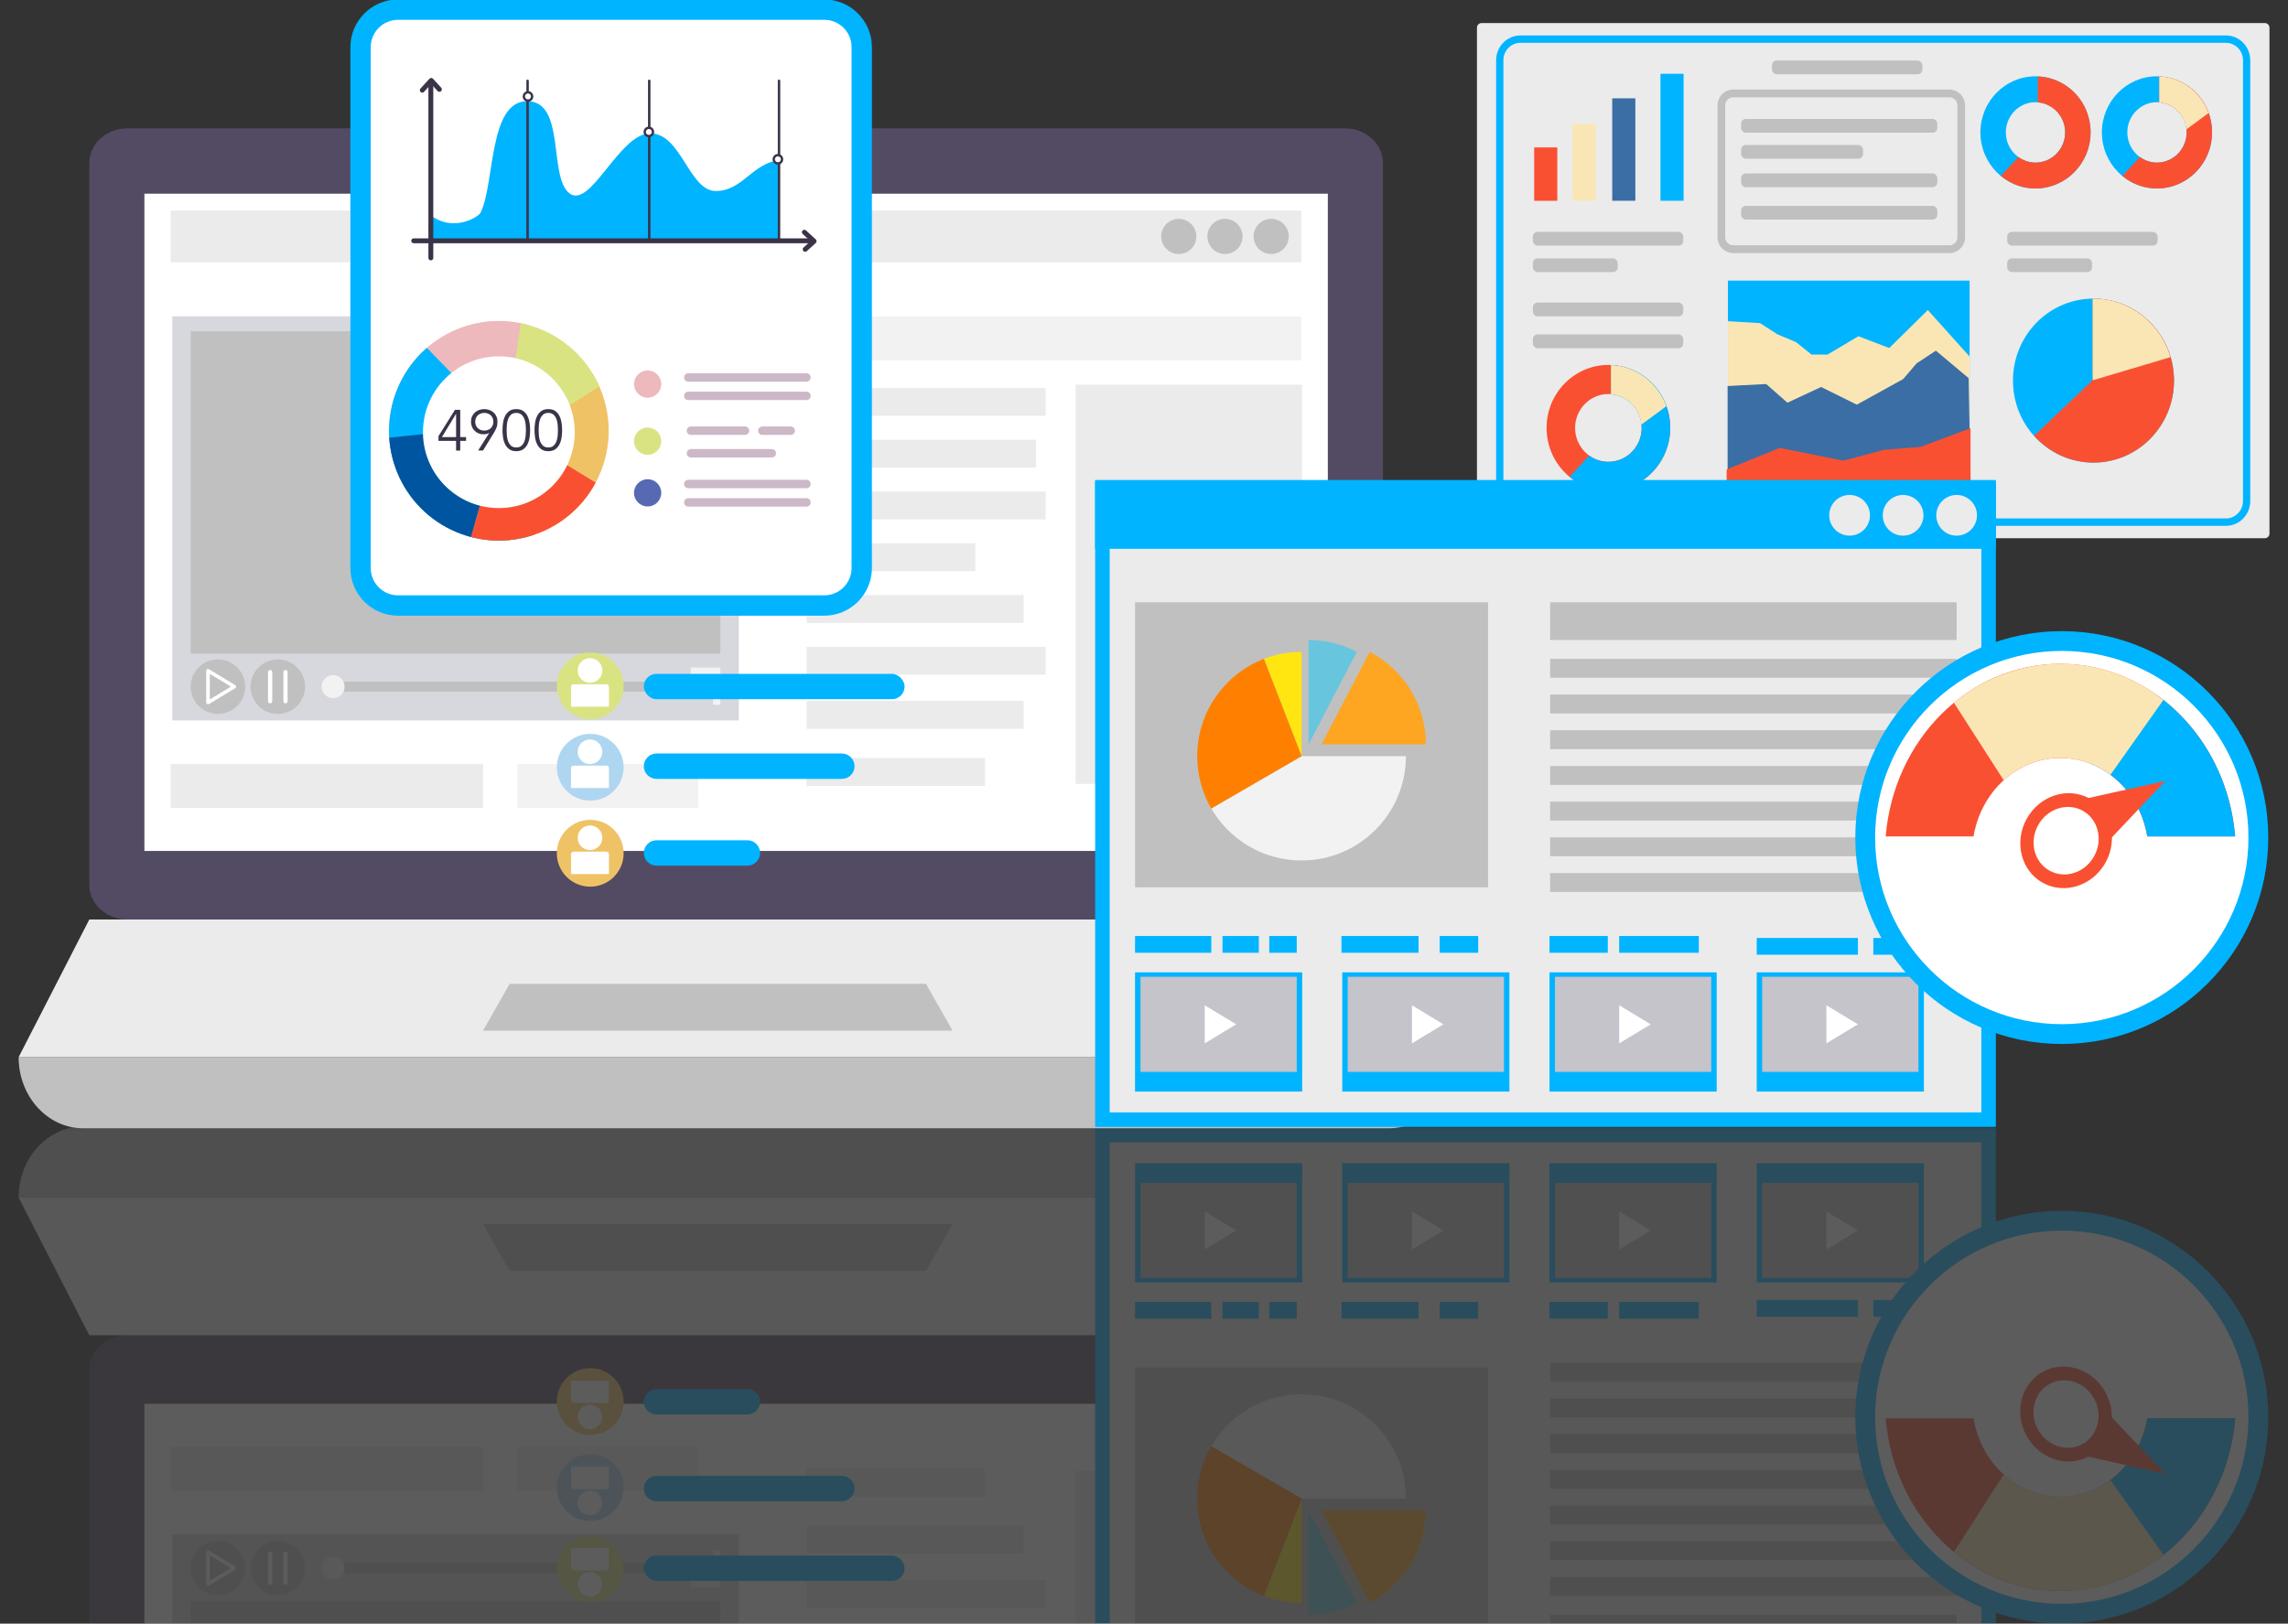 <?xml version="1.0" encoding="UTF-8"?><svg xmlns="http://www.w3.org/2000/svg" xmlns:xlink="http://www.w3.org/1999/xlink" viewBox="0 0 787.5 559"><rect x="0" y="0" width="787.5" height="559" fill="#333333" stroke="none"/><defs><style>.cls-1{fill:none;}.cls-2{clip-path:url(#clippath);}.cls-3{mask:url(#mask);}.cls-4{fill:#fa5032;}.cls-5{fill:#f2f2f2;}.cls-6{fill:#f8e6da;}.cls-7{fill:#0055a0;}.cls-8{fill:#00b4ff;}.cls-9{fill:#67c6dd;}.cls-10{fill:#ebebeb;}.cls-11{fill:#ffe610;}.cls-12{fill:#fff;}.cls-13{fill:#efc266;}.cls-14{fill:#edb9bc;}.cls-15{fill:#fae6b4;}.cls-16{fill:#fea621;}.cls-17{fill:#ff8000;}.cls-18{fill:#afd6f0;}.cls-19{fill:silver;}.cls-20{fill:#ccb8c6;}.cls-21{fill:#c4c4ca;}.cls-22{fill:#dae382;}.cls-23{fill:#d7d7de;}.cls-24{fill:#3b3348;}.cls-25{fill:#3a6ea5;}.cls-26{fill:#5769b3;}.cls-27{fill:#534b64;}.cls-28{fill:#6c8693;mix-blend-mode:multiply;opacity:.25;}.cls-29{fill:url(#_未命名漸層_45);}.cls-30{opacity:.2;}.cls-31{isolation:isolate;}</style><linearGradient id="_未命名漸層_45" x1="391.85" y1="388.97" x2="391.85" y2="738.55" gradientUnits="userSpaceOnUse"><stop offset="0" stop-color="#fff"/><stop offset=".06" stop-color="#dadada"/><stop offset=".16" stop-color="#a7a7a7"/><stop offset=".26" stop-color="#7a7a7a"/><stop offset=".37" stop-color="#545454"/><stop offset=".48" stop-color="#353535"/><stop offset=".59" stop-color="#1e1e1e"/><stop offset=".71" stop-color="#0d0d0d"/><stop offset=".84" stop-color="#030303"/><stop offset="1" stop-color="#000"/></linearGradient><mask id="mask" x="2.35" y="387.82" width="779" height="388.65" maskUnits="userSpaceOnUse"><rect class="cls-29" x="2.35" y="387.98" width="779" height="384"/></mask><clipPath id="clippath"><circle class="cls-6" cx="171.7" cy="148.31" r="37.79" transform="translate(-31.03 250.19) rotate(-67.5)"/></clipPath></defs><g class="cls-31"><g id="_圖層_1"><g class="cls-3"><g class="cls-30"><path class="cls-27" d="m475.98,471.64c0-6.59-5.87-11.93-13.13-11.93H43.87c-7.25,0-13.13,5.34-13.13,11.93v248.53c0,6.59,5.88,11.93,13.13,11.93h418.98c7.26,0,13.13-5.34,13.13-11.93v-248.53Z"/><rect class="cls-12" x="49.7" y="483.32" width="407.32" height="226.28"/><path class="cls-19" d="m500.35,412.31c0-13.52-10.03-24.49-22.35-24.49H28.68c-12.32,0-22.27,10.97-22.27,24.49h493.94Z"/><polygon class="cls-10" points="500.35 412.31 6.41 412.31 30.74 459.71 475.98 459.71 500.35 412.31"/><path class="cls-19" d="m327.86,421.46h-161.6c3.67,6.44,5.48,9.67,9.16,16.11h143.3c3.66-6.44,5.48-9.67,9.14-16.11Z"/><rect class="cls-23" x="59.29" y="528.25" width="195.01" height="139.12"/><rect class="cls-19" x="65.63" y="551.24" width="182.31" height="110.97"/><path class="cls-19" d="m84.39,539.88c0-5.18-4.2-9.38-9.38-9.38s-9.38,4.2-9.38,9.38,4.2,9.38,9.38,9.38,9.38-4.2,9.38-9.38Z"/><path class="cls-19" d="m105,539.88c0-5.18-4.2-9.38-9.38-9.38s-9.38,4.2-9.38,9.38,4.2,9.38,9.38,9.38,9.38-4.2,9.38-9.38Z"/><path class="cls-12" d="m71.91,533.88l9.07,5.48c.18.11.3.31.3.52s-.11.41-.3.52l-9.07,5.48c-.18.11-.42.12-.62,0-.19-.11-.31-.31-.31-.53v-10.95c0-.22.12-.42.31-.53.09-.05.2-.08.3-.08.11,0,.22.03.31.09Zm7.57,6l-7.28-4.4v8.79l7.28-4.39Z"/><path class="cls-12" d="m92.98,534.13c-.4,0-.73.33-.73.73v10.04c0,.4.33.73.73.73s.73-.33.73-.73v-10.04c0-.4-.33-.73-.73-.73Z"/><path class="cls-12" d="m98.26,534.13c-.4,0-.73.33-.73.73v10.04c0,.4.33.73.73.73s.73-.33.73-.73v-10.04c0-.4-.33-.73-.73-.73Z"/><rect class="cls-19" x="114.65" y="538.16" width="117.18" height="3.43"/><path class="cls-5" d="m118.61,539.88c0-2.19-1.77-3.96-3.96-3.96s-3.96,1.77-3.96,3.96,1.77,3.96,3.96,3.96,3.96-1.77,3.96-3.96Z"/><rect class="cls-5" x="237.74" y="543.91" width="10.21" height="2.58"/><rect class="cls-5" x="240.32" y="540.47" width="7.62" height="2.58"/><rect class="cls-5" x="242.84" y="537.04" width="5.1" height="2.57"/><rect class="cls-5" x="245.4" y="533.6" width="2.55" height="2.58"/><rect class="cls-10" x="58.71" y="498.1" width="107.55" height="15.17"/><rect class="cls-5" x="178.06" y="498.1" width="62.26" height="15.17"/><rect class="cls-10" x="277.61" y="525.38" width="74.7" height="9.6"/><rect class="cls-10" x="277.61" y="505.69" width="61.42" height="9.6"/><rect class="cls-10" x="277.61" y="543.99" width="82.29" height="9.6"/><rect class="cls-10" x="370.23" y="506.41" width="77.91" height="137.42"/><circle class="cls-22" cx="203.15" cy="540.13" r="11.5"/><path class="cls-12" d="m196.54,532.98h13.05v6.83c0,.49-.39.88-.88.88h-11.29c-.49,0-.88-.39-.88-.88v-6.83h0Z"/><circle class="cls-12" cx="203.07" cy="545.46" r="4.24"/><circle class="cls-18" cx="203.15" cy="512.14" r="11.5"/><path class="cls-12" d="m196.54,504.98h13.05v6.83c0,.49-.39.88-.88.88h-11.29c-.49,0-.88-.39-.88-.88v-6.83h0Z"/><circle class="cls-12" cx="203.07" cy="517.46" r="4.24" transform="translate(-347.21 596.21) rotate(-76.72)"/><circle class="cls-13" cx="203.15" cy="482.52" r="11.5"/><path class="cls-12" d="m196.54,475.36h13.05v6.83c0,.49-.39.88-.88.88h-11.29c-.49,0-.88-.39-.88-.88v-6.83h0Z"/><circle class="cls-12" cx="203.07" cy="487.85" r="4.24"/><rect class="cls-8" x="221.59" y="535.56" width="89.76" height="8.73" rx="4.37" ry="4.37"/><path class="cls-8" d="m289.76,508.13h-63.8c-2.4,0-4.37,1.96-4.37,4.37h0c0,2.4,1.96,4.37,4.37,4.37h63.8c2.4,0,4.37-1.96,4.37-4.37h0c0-2.4-1.96-4.37-4.37-4.37Z"/><path class="cls-8" d="m257.25,478.26h-31.29c-2.4,0-4.37,1.96-4.37,4.37h0c0,2.4,1.96,4.37,4.37,4.37h31.29c2.4,0,4.37-1.96,4.37-4.37h0c0-2.4-1.96-4.37-4.37-4.37Z"/><rect class="cls-10" x="379.44" y="390.81" width="305.01" height="217.11"/><path class="cls-8" d="m681.95,393.31v212.11h-300.01v-212.11h300.01m5-5h-310.01v222.11h310.01v-222.11h0Z"/><rect class="cls-19" x="390.67" y="470.79" width="121.49" height="98.13"/><path class="cls-5" d="m483.9,515.95c0-19.84-16.08-35.91-35.91-35.91-13.28,0-24.87,7.2-31.08,17.9l31.08,18.01h35.91Z"/><path class="cls-16" d="m490.76,520.01h-35.91l16.59,31.85c11.49-5.98,19.32-17.99,19.32-31.85Z"/><path class="cls-9" d="m466.99,551.86l-16.59-31.85v35.92c5.99,0,11.63-1.46,16.59-4.07Z"/><path class="cls-11" d="m447.99,551.86v-35.91l-12.97,33.5c4.03,1.56,8.39,2.41,12.97,2.41Z"/><path class="cls-17" d="m447.99,515.95l-31.08-18.01c-3.08,5.3-4.84,11.44-4.84,18.01,0,15.27,9.52,28.3,22.95,33.5l12.97-33.5Z"/><rect class="cls-19" x="533.53" y="555.93" width="139.92" height="12.99"/><rect class="cls-19" x="533.53" y="542.95" width="139.92" height="6.5"/><rect class="cls-19" x="533.53" y="530.66" width="139.92" height="6.5"/><rect class="cls-19" x="533.53" y="518.36" width="139.92" height="6.5"/><rect class="cls-19" x="533.53" y="506.07" width="139.92" height="6.5"/><rect class="cls-19" x="533.53" y="493.79" width="139.92" height="6.5"/><rect class="cls-19" x="533.53" y="481.5" width="139.92" height="6.49"/><rect class="cls-19" x="533.53" y="469.2" width="139.92" height="6.49"/><rect class="cls-8" x="390.67" y="400.47" width="57.53" height="41.05"/><rect class="cls-8" x="461.99" y="400.47" width="57.53" height="41.05"/><rect class="cls-8" x="533.32" y="400.47" width="57.54" height="41.05"/><rect class="cls-8" x="604.64" y="400.47" width="57.54" height="41.05"/><rect class="cls-8" x="390.67" y="448.25" width="26.24" height="5.77"/><rect class="cls-8" x="436.87" y="448.25" width="9.45" height="5.77"/><rect class="cls-8" x="420.77" y="448.25" width="12.5" height="5.77"/><rect class="cls-8" x="604.64" y="447.59" width="34.83" height="5.77"/><rect class="cls-8" x="644.77" y="447.59" width="10.04" height="5.77"/><rect class="cls-8" x="461.72" y="448.25" width="26.52" height="5.77"/><rect class="cls-8" x="533.32" y="448.25" width="20.06" height="5.77"/><rect class="cls-8" x="557.3" y="448.25" width="27.41" height="5.77"/><rect class="cls-8" x="495.52" y="448.25" width="13.26" height="5.77"/><rect class="cls-21" x="392.54" y="407.25" width="53.78" height="32.75"/><polygon class="cls-12" points="414.64 430.19 414.64 417.07 425.49 423.62 414.64 430.19"/><rect class="cls-21" x="463.86" y="407.25" width="53.79" height="32.75"/><polygon class="cls-12" points="485.97 430.19 485.97 417.07 496.82 423.62 485.97 430.19"/><rect class="cls-21" x="535.2" y="407.25" width="53.78" height="32.75"/><polygon class="cls-12" points="557.3 430.19 557.3 417.07 568.15 423.62 557.3 430.19"/><rect class="cls-21" x="606.51" y="407.25" width="53.8" height="32.75"/><polygon class="cls-12" points="628.62 430.19 628.62 417.07 639.47 423.62 628.62 430.19"/><circle class="cls-12" cx="709.64" cy="487.92" r="67.66"/><path class="cls-8" d="m780.71,487.93c0,39.19-31.88,71.07-71.07,71.07s-71.07-31.88-71.07-71.07,31.88-71.07,71.07-71.07,71.07,31.88,71.07,71.07Zm-6.82,0c0-35.43-28.82-64.25-64.25-64.25s-64.25,28.82-64.25,64.25,28.82,64.25,64.25,64.25,64.25-28.82,64.25-64.25Z"/><path class="cls-4" d="m679.27,488.31c2.54,15.36,14.95,27.02,29.9,27.02s27.36-11.66,29.9-27.02h30.24c-2.72,33.31-28.6,59.44-60.14,59.44s-57.42-26.13-60.14-59.44h30.24Z"/><path class="cls-8" d="m742.23,537.09c-6.67-6.37-16.14-15.67-23.05-23.59,10.22-3.85,17.95-13.43,19.89-25.19h30.24c-1.67,20.42-12.04,38.12-27.08,48.78Z"/><path class="cls-15" d="m672.51,534.35l17.14-26.7c5.28,4.79,12.08,7.68,19.52,7.68,6.4,0,12.33-2.14,17.23-5.79l18.22,25.77c-9.96,7.82-22.2,12.44-35.45,12.44s-26.49-4.99-36.66-13.4Z"/><ellipse class="cls-4" cx="711.09" cy="486.9" rx="15.52" ry="16.59" transform="translate(-146.41 400.79) rotate(-28.67)"/><ellipse class="cls-12" cx="711.09" cy="486.9" rx="11.02" ry="11.79" transform="translate(-146.41 400.79) rotate(-28.67)"/><polygon class="cls-4" points="725.87 486.93 745.27 507.42 718.17 501.4 725.87 486.93"/></g></g><path class="cls-27" d="m475.98,304.64c0,6.59-5.87,11.93-13.13,11.93H43.87c-7.25,0-13.13-5.34-13.13-11.93V56.11c0-6.59,5.88-11.93,13.13-11.93h418.98c7.26,0,13.13,5.34,13.13,11.93v248.53Z"/><rect class="cls-12" x="49.7" y="66.69" width="407.32" height="226.28"/><path class="cls-19" d="m500.35,363.97c0,13.52-10.03,24.49-22.35,24.49H28.68c-12.32,0-22.27-10.97-22.27-24.49h493.94Z"/><polygon class="cls-10" points="500.35 363.97 6.41 363.97 30.74 316.57 475.98 316.57 500.35 363.97"/><path class="cls-19" d="m327.86,354.83h-161.6c3.67-6.44,5.48-9.67,9.16-16.11h143.3c3.66,6.44,5.48,9.67,9.14,16.11Z"/><rect class="cls-23" x="59.29" y="108.91" width="195.01" height="139.12"/><rect class="cls-19" x="65.63" y="114.07" width="182.31" height="110.97"/><path class="cls-19" d="m84.39,236.41c0,5.18-4.2,9.38-9.38,9.38s-9.38-4.2-9.38-9.38,4.2-9.38,9.38-9.38,9.38,4.2,9.38,9.38Z"/><path class="cls-19" d="m105,236.41c0,5.18-4.2,9.38-9.38,9.38s-9.38-4.2-9.38-9.38,4.2-9.38,9.38-9.38,9.38,4.2,9.38,9.38Z"/><path class="cls-12" d="m71.59,242.49c-.1,0-.21-.03-.3-.08-.19-.11-.31-.31-.31-.53v-10.95c0-.22.12-.42.31-.53.19-.11.43-.1.62,0l9.07,5.48c.18.11.3.31.3.52s-.11.41-.3.52l-9.07,5.48c-.1.06-.21.09-.31.09Zm.61-10.48v8.79l7.28-4.4-7.28-4.39Z"/><path class="cls-23" d="m174.95,169.56c0,10.03-8.13,18.16-18.16,18.16s-18.16-8.13-18.16-18.16,8.13-18.16,18.16-18.16,18.16,8.13,18.16,18.16Z"/><polygon class="cls-12" points="150.17 158.95 150.17 180.16 167.73 169.56 150.17 158.95"/><path class="cls-28" d="m173.88,175.71c-2.41,6.79-8.69,11.67-16.17,12.05l-7.54-7.55,17.56-10.65,6.15,6.15Z"/><path class="cls-12" d="m92.98,242.16c-.4,0-.73-.33-.73-.73v-10.04c0-.4.33-.73.73-.73s.73.33.73.73v10.04c0,.4-.33.73-.73.73Z"/><path class="cls-12" d="m98.26,242.16c-.4,0-.73-.33-.73-.73v-10.04c0-.4.33-.73.73-.73s.73.33.73.73v10.04c0,.4-.33.73-.73.73Z"/><rect class="cls-19" x="114.65" y="234.69" width="117.18" height="3.43"/><path class="cls-5" d="m118.61,236.4c0,2.19-1.77,3.96-3.96,3.96s-3.96-1.77-3.96-3.96,1.77-3.96,3.96-3.96,3.96,1.77,3.96,3.96Z"/><rect class="cls-5" x="237.74" y="229.8" width="10.21" height="2.58"/><rect class="cls-5" x="240.32" y="233.24" width="7.62" height="2.58"/><rect class="cls-5" x="242.84" y="236.67" width="5.1" height="2.57"/><rect class="cls-5" x="245.4" y="240.11" width="2.55" height="2.58"/><rect class="cls-10" x="58.71" y="72.5" width="389.17" height="17.79"/><path class="cls-19" d="m411.77,81.4c0,3.34-2.71,6.05-6.05,6.05s-6.05-2.71-6.05-6.05,2.71-6.05,6.05-6.05,6.05,2.71,6.05,6.05Z"/><path class="cls-19" d="m427.67,81.4c0,3.34-2.71,6.05-6.05,6.05s-6.05-2.71-6.05-6.05,2.7-6.05,6.05-6.05,6.05,2.71,6.05,6.05Z"/><path class="cls-19" d="m443.57,81.4c0,3.34-2.71,6.05-6.05,6.05s-6.05-2.71-6.05-6.05,2.7-6.05,6.05-6.05,6.05,2.71,6.05,6.05Z"/><rect class="cls-5" x="277.61" y="108.91" width="170.27" height="15.18"/><rect class="cls-10" x="58.71" y="263.01" width="107.55" height="15.17"/><rect class="cls-5" x="178.06" y="263.01" width="62.26" height="15.17"/><rect class="cls-10" x="277.61" y="133.57" width="82.29" height="9.6"/><rect class="cls-10" x="277.61" y="151.4" width="78.97" height="9.6"/><rect class="cls-10" x="277.61" y="169.22" width="82.29" height="9.6"/><rect class="cls-10" x="277.61" y="187.04" width="58.09" height="9.6"/><rect class="cls-10" x="277.61" y="204.86" width="74.7" height="9.6"/><rect class="cls-10" x="277.61" y="241.31" width="74.7" height="9.6"/><rect class="cls-10" x="277.61" y="261" width="61.42" height="9.6"/><rect class="cls-10" x="277.61" y="222.69" width="82.29" height="9.6"/><rect class="cls-10" x="370.23" y="132.45" width="77.91" height="137.42"/><rect class="cls-12" x="124.1" y="3.32" width="172.5" height="205.16" rx="12.91" ry="12.91"/><path class="cls-8" d="m283.69,6.82c5.2,0,9.41,4.21,9.41,9.41v179.33c0,5.2-4.21,9.41-9.41,9.41h-146.68c-5.2,0-9.41-4.21-9.41-9.41V16.23c0-5.2,4.21-9.41,9.41-9.41h146.68m0-7h-146.68c-9.05,0-16.41,7.36-16.41,16.41v179.33c0,9.05,7.36,16.41,16.41,16.41h146.68c9.05,0,16.41-7.36,16.41-16.41V16.23c0-9.05-7.36-16.41-16.41-16.41h0Z"/><path class="cls-8" d="m147.85,82.55s-1.17-9.31,1.72-7.54c7.16,4.39,15.03-.18,15.84-1.81,4.95-9.9,2.67-38.36,16.03-38.36s7.25,25.96,14.51,31.68c7.25,5.73,17.18-20.61,27.87-20.61s13.36,19.85,22.52,19.85,12.21-9.16,21.76-10.69v27.55l-120.24-.07Z"/><path class="cls-24" d="m145.34,31.9c-.2,0-.41-.07-.57-.22-.34-.31-.37-.85-.05-1.19l3.09-3.37c.16-.17.39-.27.62-.27h0c.24,0,.46.1.62.27l2.81,3.09c.31.35.29.88-.06,1.19-.35.31-.88.29-1.19-.06l-2.19-2.41-2.46,2.69c-.17.18-.4.27-.62.27Z"/><path class="cls-24" d="m276,79.95c0-.2.07-.41.22-.57.31-.34.85-.37,1.19-.05l3.37,3.09c.17.16.27.39.27.62h0c0,.24-.1.46-.27.62l-3.09,2.81c-.35.31-.88.29-1.19-.06-.31-.35-.29-.88.06-1.19l2.41-2.19-2.69-2.46c-.18-.17-.27-.4-.27-.62Z"/><path class="cls-24" d="m181.59,82.62c-.23,0-.42-.19-.42-.42V27.82c0-.23.19-.42.42-.42s.42.19.42.42v54.37c0,.23-.19.42-.42.42Z"/><path class="cls-24" d="m223.46,82.62c-.23,0-.42-.19-.42-.42V27.82c0-.23.19-.42.42-.42s.42.19.42.42v54.37c0,.23-.19.42-.42.42Z"/><path class="cls-24" d="m268.13,82.62c-.23,0-.42-.19-.42-.42V27.82c0-.23.19-.42.42-.42s.42.19.42.42v54.37c0,.23-.19.42-.42.42Z"/><path class="cls-24" d="m148.29,89.64c-.47,0-.84-.38-.84-.84V29.79c0-.46.38-.84.84-.84s.84.38.84.84v59.01c0,.46-.38.84-.84.84Z"/><path class="cls-24" d="m278.95,83.74h-136.56c-.47,0-.84-.38-.84-.84s.38-.84.84-.84h136.56c.47,0,.84.38.84.84s-.38.84-.84.84Z"/><path class="cls-12" d="m183.16,33.21c0-.79-.64-1.43-1.43-1.43s-1.43.64-1.43,1.43.64,1.43,1.43,1.43,1.43-.64,1.43-1.43Z"/><path class="cls-24" d="m181.73,35.04c-1.01,0-1.83-.82-1.83-1.83s.82-1.83,1.83-1.83,1.83.82,1.83,1.83-.82,1.83-1.83,1.83Zm0-2.87c-.57,0-1.03.46-1.03,1.03s.46,1.03,1.03,1.03,1.03-.46,1.03-1.03-.46-1.03-1.03-1.03Z"/><circle class="cls-12" cx="223.34" cy="45.42" r="1.43"/><path class="cls-24" d="m223.33,47.25c-1.01,0-1.83-.82-1.83-1.83s.82-1.83,1.83-1.83,1.83.82,1.83,1.83-.82,1.83-1.83,1.83Zm0-2.86c-.57,0-1.03.46-1.03,1.03s.46,1.03,1.03,1.03,1.03-.46,1.03-1.03-.46-1.03-1.03-1.03Z"/><circle class="cls-12" cx="267.74" cy="54.84" r="1.43"/><path class="cls-24" d="m267.74,56.67c-1.01,0-1.83-.82-1.83-1.83s.82-1.83,1.83-1.83,1.83.82,1.83,1.83-.82,1.83-1.83,1.83Zm0-2.86c-.57,0-1.03.46-1.03,1.03s.46,1.03,1.03,1.03,1.03-.46,1.03-1.03-.46-1.03-1.03-1.03Z"/><circle class="cls-6" cx="171.7" cy="148.31" r="37.79" transform="translate(-31.03 250.19) rotate(-67.5)"/><g class="cls-2"><circle class="cls-13" cx="171.82" cy="148.55" r="37.79" transform="translate(-13.8 17.65) rotate(-5.65)"/><circle class="cls-1" cx="171.82" cy="148.31" r="37.79" transform="translate(-52.31 112.48) rotate(-31.72)"/><path class="cls-14" d="m172.93,146.55l10.08-37.19s-52.07-5.04-50.87,39.11c1.2,44.15,44.87,40.31,49.19,40.07,4.32-.24,25.38-11.16,28.55-17.52.72-1.44-36.95-24.47-36.95-24.47Z"/><path class="cls-8" d="m172.93,146.55l-31.91-32.87s-24.47,36.71-13.92,59.5c10.56,22.79,44.87,24.95,58.55,20.63l-12.72-47.27Z"/><path class="cls-7" d="m172.93,146.55l-56.39,6s8.88,44.63,41.51,46.79l14.88-52.79Z"/><path class="cls-4" d="m172.93,146.55l-14.88,52.79s24.23,4.08,39.11-6c14.88-10.08,14.64-23.03,14.64-23.03l-38.87-23.75Z"/><polygon class="cls-22" points="180.64 101.71 175.74 135.12 191.11 146.25 191.78 142.25 210.04 130.67 200.46 108.4 180.64 101.71"/><circle class="cls-12" cx="171.7" cy="148.81" r="26.12" transform="translate(18.18 316.31) rotate(-88.41)"/></g><path class="cls-20" d="m277.58,131.41h-40.68c-.8,0-1.45-.65-1.45-1.45s.65-1.45,1.45-1.45h40.68c.8,0,1.45.65,1.45,1.45s-.65,1.45-1.45,1.45Z"/><path class="cls-20" d="m277.58,137.74h-40.68c-.8,0-1.45-.65-1.45-1.45s.65-1.45,1.45-1.45h40.68c.8,0,1.45.65,1.45,1.45s-.65,1.45-1.45,1.45Z"/><path class="cls-20" d="m277.58,168.09h-40.68c-.8,0-1.45-.65-1.45-1.45s.65-1.45,1.45-1.45h40.68c.8,0,1.45.65,1.45,1.45s-.65,1.45-1.45,1.45Z"/><path class="cls-20" d="m277.58,174.42h-40.68c-.8,0-1.45-.65-1.45-1.45s.65-1.45,1.45-1.45h40.68c.8,0,1.45.65,1.45,1.45s-.65,1.45-1.45,1.45Z"/><path class="cls-20" d="m256.42,149.74h-18.62c-.8,0-1.45-.65-1.45-1.45s.65-1.45,1.45-1.45h18.62c.8,0,1.45.65,1.45,1.45s-.65,1.45-1.45,1.45Z"/><path class="cls-20" d="m265.65,157.51h-27.84c-.8,0-1.45-.65-1.45-1.45s.65-1.45,1.45-1.45h27.84c.8,0,1.45.65,1.45,1.45s-.65,1.45-1.45,1.45Z"/><path class="cls-20" d="m272.15,149.74h-9.76c-.8,0-1.45-.65-1.45-1.45s.65-1.45,1.45-1.45h9.76c.8,0,1.45.65,1.45,1.45s-.65,1.45-1.45,1.45Z"/><circle class="cls-14" cx="222.91" cy="132.24" r="4.69"/><circle class="cls-22" cx="222.91" cy="151.89" r="4.69"/><circle class="cls-26" cx="222.91" cy="169.68" r="4.69"/><path class="cls-24" d="m158.4,150.48h2.02v1.31h-2.02v3.33h-1.42v-3.33h-6.06v-1.63l5.67-9.07h1.82v9.39Zm-1.42-7.97h-.04l-4.84,7.97h4.88v-7.97Z"/><path class="cls-24" d="m168.38,149.1l-.04-.04c-.23.16-.53.28-.91.35-.37.08-.72.12-1.04.12-.61,0-1.17-.11-1.69-.33-.52-.22-.97-.52-1.36-.9-.38-.38-.68-.84-.9-1.37-.22-.52-.33-1.11-.33-1.74s.11-1.24.34-1.76.54-.98.95-1.37c.41-.38.89-.68,1.45-.89s1.16-.32,1.82-.32,1.26.11,1.82.32,1.04.51,1.45.89.73.84.95,1.37c.23.53.34,1.12.34,1.76,0,.78-.11,1.46-.34,2.04-.23.58-.52,1.16-.86,1.72l-3.78,6.16h-1.69l3.82-6.03Zm1.43-3.9c0-.45-.08-.86-.23-1.23-.15-.37-.37-.69-.64-.95-.28-.27-.61-.47-.99-.63-.38-.15-.8-.23-1.26-.23s-.89.08-1.27.23c-.39.15-.72.36-.99.63-.28.26-.49.58-.64.95-.15.37-.23.78-.23,1.23s.08.86.23,1.23c.15.37.37.69.64.96.28.27.61.48.99.63.38.15.8.22,1.27.22s.88-.07,1.26-.22c.39-.14.72-.35.99-.63.28-.27.49-.59.64-.96.15-.37.23-.78.23-1.23Z"/><path class="cls-24" d="m177.7,140.85c1,0,1.82.23,2.44.69.62.46,1.1,1.05,1.45,1.76.34.71.57,1.49.69,2.34.12.85.18,1.67.18,2.45s-.06,1.59-.18,2.45c-.11.85-.35,1.64-.69,2.35-.34.71-.83,1.3-1.45,1.76-.62.46-1.43.69-2.44.69s-1.82-.23-2.44-.69c-.62-.46-1.1-1.05-1.44-1.76-.34-.71-.58-1.49-.69-2.35-.12-.85-.18-1.67-.18-2.45s.06-1.59.18-2.45c.11-.85.35-1.63.69-2.34.34-.72.82-1.31,1.44-1.76.62-.46,1.43-.69,2.44-.69Zm0,1.31c-.77,0-1.37.21-1.82.62s-.78.92-1,1.53c-.23.61-.36,1.25-.42,1.94-.06.68-.09,1.31-.09,1.86s.03,1.18.09,1.86c.06.69.2,1.33.42,1.94.23.61.56,1.11,1,1.53.44.41,1.05.61,1.82.61s1.37-.2,1.81-.61c.44-.41.78-.92,1-1.53.23-.61.36-1.25.42-1.94.06-.68.09-1.31.09-1.86s-.03-1.18-.09-1.86c-.06-.69-.2-1.34-.42-1.94-.23-.61-.56-1.12-1-1.53-.44-.41-1.05-.62-1.81-.62Z"/><path class="cls-24" d="m188.72,140.85c1,0,1.82.23,2.44.69.62.46,1.1,1.05,1.45,1.76.34.71.57,1.49.69,2.34.12.85.18,1.67.18,2.45s-.06,1.59-.18,2.45c-.11.85-.35,1.64-.69,2.35-.34.71-.83,1.3-1.45,1.76-.62.46-1.43.69-2.44.69s-1.82-.23-2.44-.69c-.62-.46-1.1-1.05-1.44-1.76-.34-.71-.58-1.49-.69-2.35-.12-.85-.18-1.67-.18-2.45s.06-1.59.18-2.45c.11-.85.35-1.63.69-2.34.34-.72.82-1.31,1.44-1.76.62-.46,1.43-.69,2.44-.69Zm0,1.31c-.77,0-1.37.21-1.82.62-.44.41-.78.92-1,1.53-.23.61-.36,1.25-.42,1.94-.06.68-.09,1.31-.09,1.86s.03,1.18.09,1.86c.06.69.2,1.33.42,1.94.23.61.56,1.11,1,1.53.44.41,1.05.61,1.82.61s1.37-.2,1.81-.61c.44-.41.78-.92,1-1.53.23-.61.36-1.25.42-1.94.06-.68.09-1.31.09-1.86s-.03-1.18-.09-1.86c-.06-.69-.2-1.34-.42-1.94-.23-.61-.56-1.12-1-1.53s-1.05-.62-1.81-.62Z"/><circle class="cls-22" cx="203.15" cy="236.15" r="11.5"/><path class="cls-12" d="m197.42,235.6h11.29c.49,0,.88.39.88.88v6.83h-13.05v-6.83c0-.49.39-.88.88-.88Z"/><circle class="cls-12" cx="203.07" cy="230.83" r="4.24"/><circle class="cls-18" cx="203.15" cy="264.15" r="11.5"/><path class="cls-12" d="m197.42,263.59h11.29c.49,0,.88.39.88.88v6.83h-13.05v-6.83c0-.49.39-.88.88-.88Z"/><circle class="cls-12" cx="203.07" cy="258.82" r="4.24" transform="translate(-54.03 53.58) rotate(-13.28)"/><circle class="cls-13" cx="203.15" cy="293.77" r="11.5"/><path class="cls-12" d="m197.42,293.21h11.29c.49,0,.88.39.88.88v6.83h-13.05v-6.83c0-.49.39-.88.88-.88Z"/><circle class="cls-12" cx="203.07" cy="288.44" r="4.24"/><rect class="cls-8" x="221.59" y="232" width="89.76" height="8.73" rx="4.37" ry="4.37"/><path class="cls-8" d="m289.76,268.16h-63.8c-2.4,0-4.37-1.96-4.37-4.37h0c0-2.4,1.96-4.37,4.37-4.37h63.8c2.4,0,4.37,1.96,4.37,4.37h0c0,2.4-1.96,4.37-4.37,4.37Z"/><path class="cls-8" d="m257.25,298.03h-31.29c-2.4,0-4.37-1.96-4.37-4.37h0c0-2.4,1.96-4.37,4.37-4.37h31.29c2.4,0,4.37,1.96,4.37,4.37h0c0,2.4-1.96,4.37-4.37,4.37Z"/><path class="cls-10" d="m509.95,7.93h269.57c.88,0,1.6.72,1.6,1.6v174.18c0,.88-.72,1.6-1.6,1.6h-269.57c-.88,0-1.6-.72-1.6-1.6V9.53c0-.88.72-1.6,1.6-1.6Z"/><path class="cls-8" d="m766.13,181.04h-242.8c-4.62,0-8.38-3.83-8.38-8.53V20.73c0-4.71,3.76-8.53,8.38-8.53h242.8c4.62,0,8.38,3.83,8.38,8.53v151.78c0,4.7-3.76,8.53-8.38,8.53ZM523.33,14.73c-3.24,0-5.88,2.69-5.88,5.99v151.78c0,3.3,2.64,5.99,5.88,5.99h242.8c3.24,0,5.88-2.69,5.88-5.99V20.73c0-3.3-2.64-5.99-5.88-5.99h-242.8Z"/><rect class="cls-8" x="571.51" y="25.4" width="7.96" height="43.72"/><rect class="cls-25" x="554.91" y="33.85" width="7.96" height="35.27"/><rect class="cls-15" x="541.31" y="42.64" width="7.96" height="26.48"/><rect class="cls-4" x="528.04" y="50.76" width="7.96" height="18.37"/><rect class="cls-19" x="527.59" y="79.83" width="51.77" height="4.73" rx="1.62" ry="1.62"/><rect class="cls-19" x="609.89" y="20.84" width="51.77" height="4.73" rx="1.62" ry="1.62"/><rect class="cls-19" x="599.27" y="40.95" width="67.53" height="4.73" rx="1.62" ry="1.62"/><rect class="cls-19" x="599.27" y="59.71" width="67.53" height="4.73" rx="1.62" ry="1.62"/><rect class="cls-19" x="599.27" y="70.87" width="67.53" height="4.73" rx="1.62" ry="1.62"/><rect class="cls-19" x="599.27" y="49.91" width="41.98" height="4.73" rx="1.62" ry="1.62"/><rect class="cls-19" x="527.59" y="104.17" width="51.77" height="4.73" rx="1.62" ry="1.62"/><rect class="cls-19" x="527.59" y="115.15" width="51.77" height="4.73" rx="1.62" ry="1.62"/><rect class="cls-19" x="527.59" y="88.95" width="29.2" height="4.73" rx="1.62" ry="1.62"/><rect class="cls-19" x="690.85" y="79.83" width="51.77" height="4.73" rx="1.62" ry="1.62"/><rect class="cls-19" x="690.85" y="88.95" width="29.2" height="4.73" rx="1.62" ry="1.62"/><path class="cls-4" d="m553.59,169c-11.73,0-21.28-9.72-21.28-21.68s9.55-21.68,21.28-21.68,21.28,9.72,21.28,21.68-9.55,21.68-21.28,21.68Zm0-33.35c-6.32,0-11.46,5.24-11.46,11.67s5.14,11.68,11.46,11.68,11.46-5.24,11.46-11.68-5.14-11.67-11.46-11.67Z"/><path class="cls-8" d="m553.59,169c11.73,0,21.28-9.72,21.28-21.68s-9.07-21.15-20.4-21.63v10.05c5.9.47,10.57,5.45,10.57,11.58,0,6.44-5.14,11.68-11.46,11.68-2.46,0-4.72-.81-6.59-2.15l-6.79,7.32c3.66,3.02,8.31,4.84,13.37,4.84Z"/><path class="cls-15" d="m554.47,125.69v10.05c5.53.44,9.92,4.86,10.47,10.45l8.6-6.34c-2.9-8-10.3-13.79-19.07-14.16Z"/><path class="cls-8" d="m742.4,64.89c-10.45,0-18.96-8.66-18.96-19.31s8.5-19.31,18.96-19.31,18.96,8.66,18.96,19.31-8.51,19.31-18.96,19.31Zm0-29.71c-5.63,0-10.21,4.67-10.21,10.4s4.58,10.4,10.21,10.4,10.21-4.67,10.21-10.4-4.58-10.4-10.21-10.4Z"/><path class="cls-4" d="m742.4,64.89c10.45,0,18.96-8.66,18.96-19.31s-8.08-18.84-18.17-19.27v8.95c5.26.42,9.42,4.86,9.42,10.32,0,5.74-4.58,10.4-10.21,10.4-2.19,0-4.2-.72-5.87-1.92l-6.04,6.52c3.26,2.69,7.4,4.31,11.91,4.31Z"/><path class="cls-15" d="m743.19,26.3v8.95c4.92.39,8.84,4.33,9.32,9.31l7.66-5.65c-2.59-7.12-9.18-12.28-16.99-12.61Z"/><path class="cls-8" d="m700.59,64.89c-10.45,0-18.96-8.66-18.96-19.31s8.5-19.31,18.96-19.31,18.96,8.66,18.96,19.31-8.51,19.31-18.96,19.31Zm0-29.71c-5.63,0-10.21,4.67-10.21,10.4s4.58,10.4,10.21,10.4,10.21-4.67,10.21-10.4-4.58-10.4-10.21-10.4Z"/><path class="cls-4" d="m700.59,64.89c10.45,0,18.96-8.66,18.96-19.31s-8.08-18.84-18.17-19.27v8.95c5.26.42,9.42,4.86,9.42,10.32,0,5.74-4.58,10.4-10.21,10.4-2.19,0-4.2-.72-5.87-1.92l-6.04,6.52c3.26,2.69,7.4,4.31,11.91,4.31Z"/><path class="cls-19" d="m670.95,87.14h-74.4c-2.98,0-5.4-2.47-5.4-5.5v-45.31c0-3.03,2.42-5.5,5.4-5.5h74.4c2.98,0,5.4,2.47,5.4,5.5v45.31c0,3.03-2.42,5.5-5.4,5.5Zm-74.4-53.63c-1.53,0-2.77,1.26-2.77,2.82v45.31c0,1.56,1.24,2.82,2.77,2.82h74.4c1.53,0,2.77-1.26,2.77-2.82v-45.31c0-1.56-1.24-2.82-2.77-2.82h-74.4Z"/><rect class="cls-8" x="594.73" y="96.62" width="83.18" height="68.96"/><path class="cls-15" d="m677.91,165.57v-42.82l-14.38-16-13.27,13.07-10.62-4.06-10.62,6.31h-5.53l-5.31-4.28-6.42-2.7-5.97-3.83-11.06-.68v54.99h83.18Z"/><polygon class="cls-25" points="677.58 130.19 666.3 120.73 659.66 125.12 655.02 130.53 639.09 139.32 626.81 133.24 615.2 138.64 607.9 132.22 594.62 132.9 594.62 166.03 678.24 166.03 677.58 130.19"/><path class="cls-4" d="m678.24,166.03v-18.59l-17.26,6.42-12.61,1.01-13.94,3.72-21.9-4.39-18.25,7.44v4.39s49.44.17,83.95,0Z"/><ellipse class="cls-8" cx="720.55" cy="131.04" rx="27.71" ry="28.23"/><path class="cls-4" d="m748.26,131.04c0-15.59-12.41-28.23-27.71-28.23-.08,0-.17.01-.25.01v28.04l-20.21,19.16c5.07,5.66,12.34,9.24,20.46,9.24,15.3,0,27.71-12.64,27.71-28.23Z"/><path class="cls-15" d="m720.5,102.81c-.08,0-.17.01-.25.01v26.68l.08,1.42,26.71-7.96c-3.41-11.65-14-20.15-26.54-20.15Z"/><rect class="cls-10" x="379.44" y="168.37" width="305.01" height="217.11"/><path class="cls-8" d="m681.95,170.87v212.11h-300.01v-212.11h300.01m5-5h-310.01v222.11h310.01v-222.11h0Z"/><rect class="cls-8" x="376.92" y="165.26" width="310.04" height="23.69"/><path class="cls-10" d="m643.62,177.41c0,3.87-3.15,7.01-7.02,7.01s-7.01-3.14-7.01-7.01,3.13-7.01,7.01-7.01,7.02,3.14,7.02,7.01Z"/><path class="cls-10" d="m662.03,177.41c0,3.87-3.13,7.01-7.01,7.01s-7-3.14-7-7.01,3.14-7.01,7-7.01,7.01,3.14,7.01,7.01Z"/><path class="cls-10" d="m680.45,177.41c0,3.87-3.12,7.01-7.01,7.01s-7-3.14-7-7.01,3.14-7.01,7-7.01,7.01,3.14,7.01,7.01Z"/><rect class="cls-19" x="390.67" y="207.36" width="121.49" height="98.13"/><path class="cls-5" d="m483.9,260.34c0,19.84-16.08,35.91-35.91,35.91-13.28,0-24.87-7.2-31.08-17.9l31.08-18.01h35.91Z"/><path class="cls-16" d="m490.76,256.28h-35.91l16.59-31.85c11.49,5.98,19.32,17.99,19.32,31.85Z"/><path class="cls-9" d="m466.99,224.43l-16.59,31.85v-35.92c5.99,0,11.63,1.46,16.59,4.07Z"/><path class="cls-11" d="m447.99,224.43v35.91l-12.97-33.5c4.03-1.56,8.39-2.41,12.97-2.41Z"/><path class="cls-17" d="m447.99,260.34l-31.08,18.01c-3.08-5.3-4.84-11.44-4.84-18.01,0-15.27,9.52-28.3,22.95-33.5l12.97,33.5Z"/><rect class="cls-19" x="533.53" y="207.36" width="139.92" height="12.99"/><rect class="cls-19" x="533.53" y="226.84" width="139.92" height="6.5"/><rect class="cls-19" x="533.53" y="239.13" width="139.92" height="6.5"/><rect class="cls-19" x="533.53" y="251.42" width="139.92" height="6.5"/><rect class="cls-19" x="533.53" y="263.72" width="139.92" height="6.5"/><rect class="cls-19" x="533.53" y="276" width="139.92" height="6.5"/><rect class="cls-19" x="533.53" y="288.3" width="139.92" height="6.49"/><rect class="cls-19" x="533.53" y="300.59" width="139.92" height="6.49"/><rect class="cls-8" x="390.67" y="334.77" width="57.53" height="41.05"/><rect class="cls-8" x="461.99" y="334.77" width="57.53" height="41.05"/><rect class="cls-8" x="533.32" y="334.77" width="57.54" height="41.05"/><rect class="cls-8" x="604.64" y="334.77" width="57.54" height="41.05"/><rect class="cls-8" x="390.67" y="322.26" width="26.24" height="5.77"/><rect class="cls-8" x="436.87" y="322.26" width="9.45" height="5.77"/><rect class="cls-8" x="420.77" y="322.26" width="12.5" height="5.77"/><rect class="cls-8" x="604.64" y="322.93" width="34.83" height="5.77"/><rect class="cls-8" x="644.77" y="322.93" width="10.04" height="5.77"/><rect class="cls-8" x="461.72" y="322.26" width="26.52" height="5.77"/><rect class="cls-8" x="533.32" y="322.26" width="20.06" height="5.77"/><rect class="cls-8" x="557.3" y="322.26" width="27.41" height="5.77"/><rect class="cls-8" x="495.52" y="322.26" width="13.26" height="5.77"/><rect class="cls-21" x="392.54" y="336.29" width="53.78" height="32.75"/><polygon class="cls-12" points="414.64 346.1 414.64 359.22 425.49 352.66 414.64 346.1"/><rect class="cls-21" x="463.86" y="336.29" width="53.79" height="32.75"/><polygon class="cls-12" points="485.97 346.1 485.97 359.22 496.82 352.66 485.97 346.1"/><rect class="cls-21" x="535.2" y="336.29" width="53.78" height="32.75"/><polygon class="cls-12" points="557.3 346.1 557.3 359.22 568.15 352.66 557.3 346.1"/><rect class="cls-21" x="606.51" y="336.29" width="53.8" height="32.75"/><polygon class="cls-12" points="628.62 346.1 628.62 359.22 639.47 352.66 628.62 346.1"/><circle class="cls-12" cx="709.64" cy="288.36" r="67.66"/><path class="cls-8" d="m709.64,359.43c-39.19,0-71.07-31.88-71.07-71.07s31.88-71.07,71.07-71.07,71.07,31.88,71.07,71.07-31.88,71.07-71.07,71.07Zm0-135.32c-35.43,0-64.25,28.82-64.25,64.25s28.82,64.25,64.25,64.25,64.25-28.82,64.25-64.25-28.82-64.25-64.25-64.25Z"/><path class="cls-4" d="m679.27,287.98c2.54-15.36,14.95-27.02,29.9-27.02s27.36,11.66,29.9,27.02h30.24c-2.72-33.31-28.6-59.44-60.14-59.44s-57.42,26.13-60.14,59.44h30.24Z"/><path class="cls-8" d="m742.23,239.2c-6.67,6.37-16.14,15.67-23.05,23.59,10.22,3.85,17.95,13.43,19.89,25.19h30.24c-1.67-20.42-12.04-38.12-27.08-48.78Z"/><path class="cls-15" d="m672.51,241.93l17.14,26.7c5.28-4.79,12.08-7.68,19.52-7.68,6.4,0,12.33,2.14,17.23,5.79l18.22-25.77c-9.96-7.82-22.2-12.44-35.45-12.44s-26.49,4.99-36.66,13.4Z"/><ellipse class="cls-4" cx="711.09" cy="289.39" rx="16.59" ry="15.52" transform="translate(116.07 774.5) rotate(-61.33)"/><ellipse class="cls-12" cx="711.09" cy="289.39" rx="11.79" ry="11.02" transform="translate(116.07 774.51) rotate(-61.33)"/><polygon class="cls-4" points="725.87 289.36 745.27 268.86 718.17 274.89 725.87 289.36"/></g></g></svg>